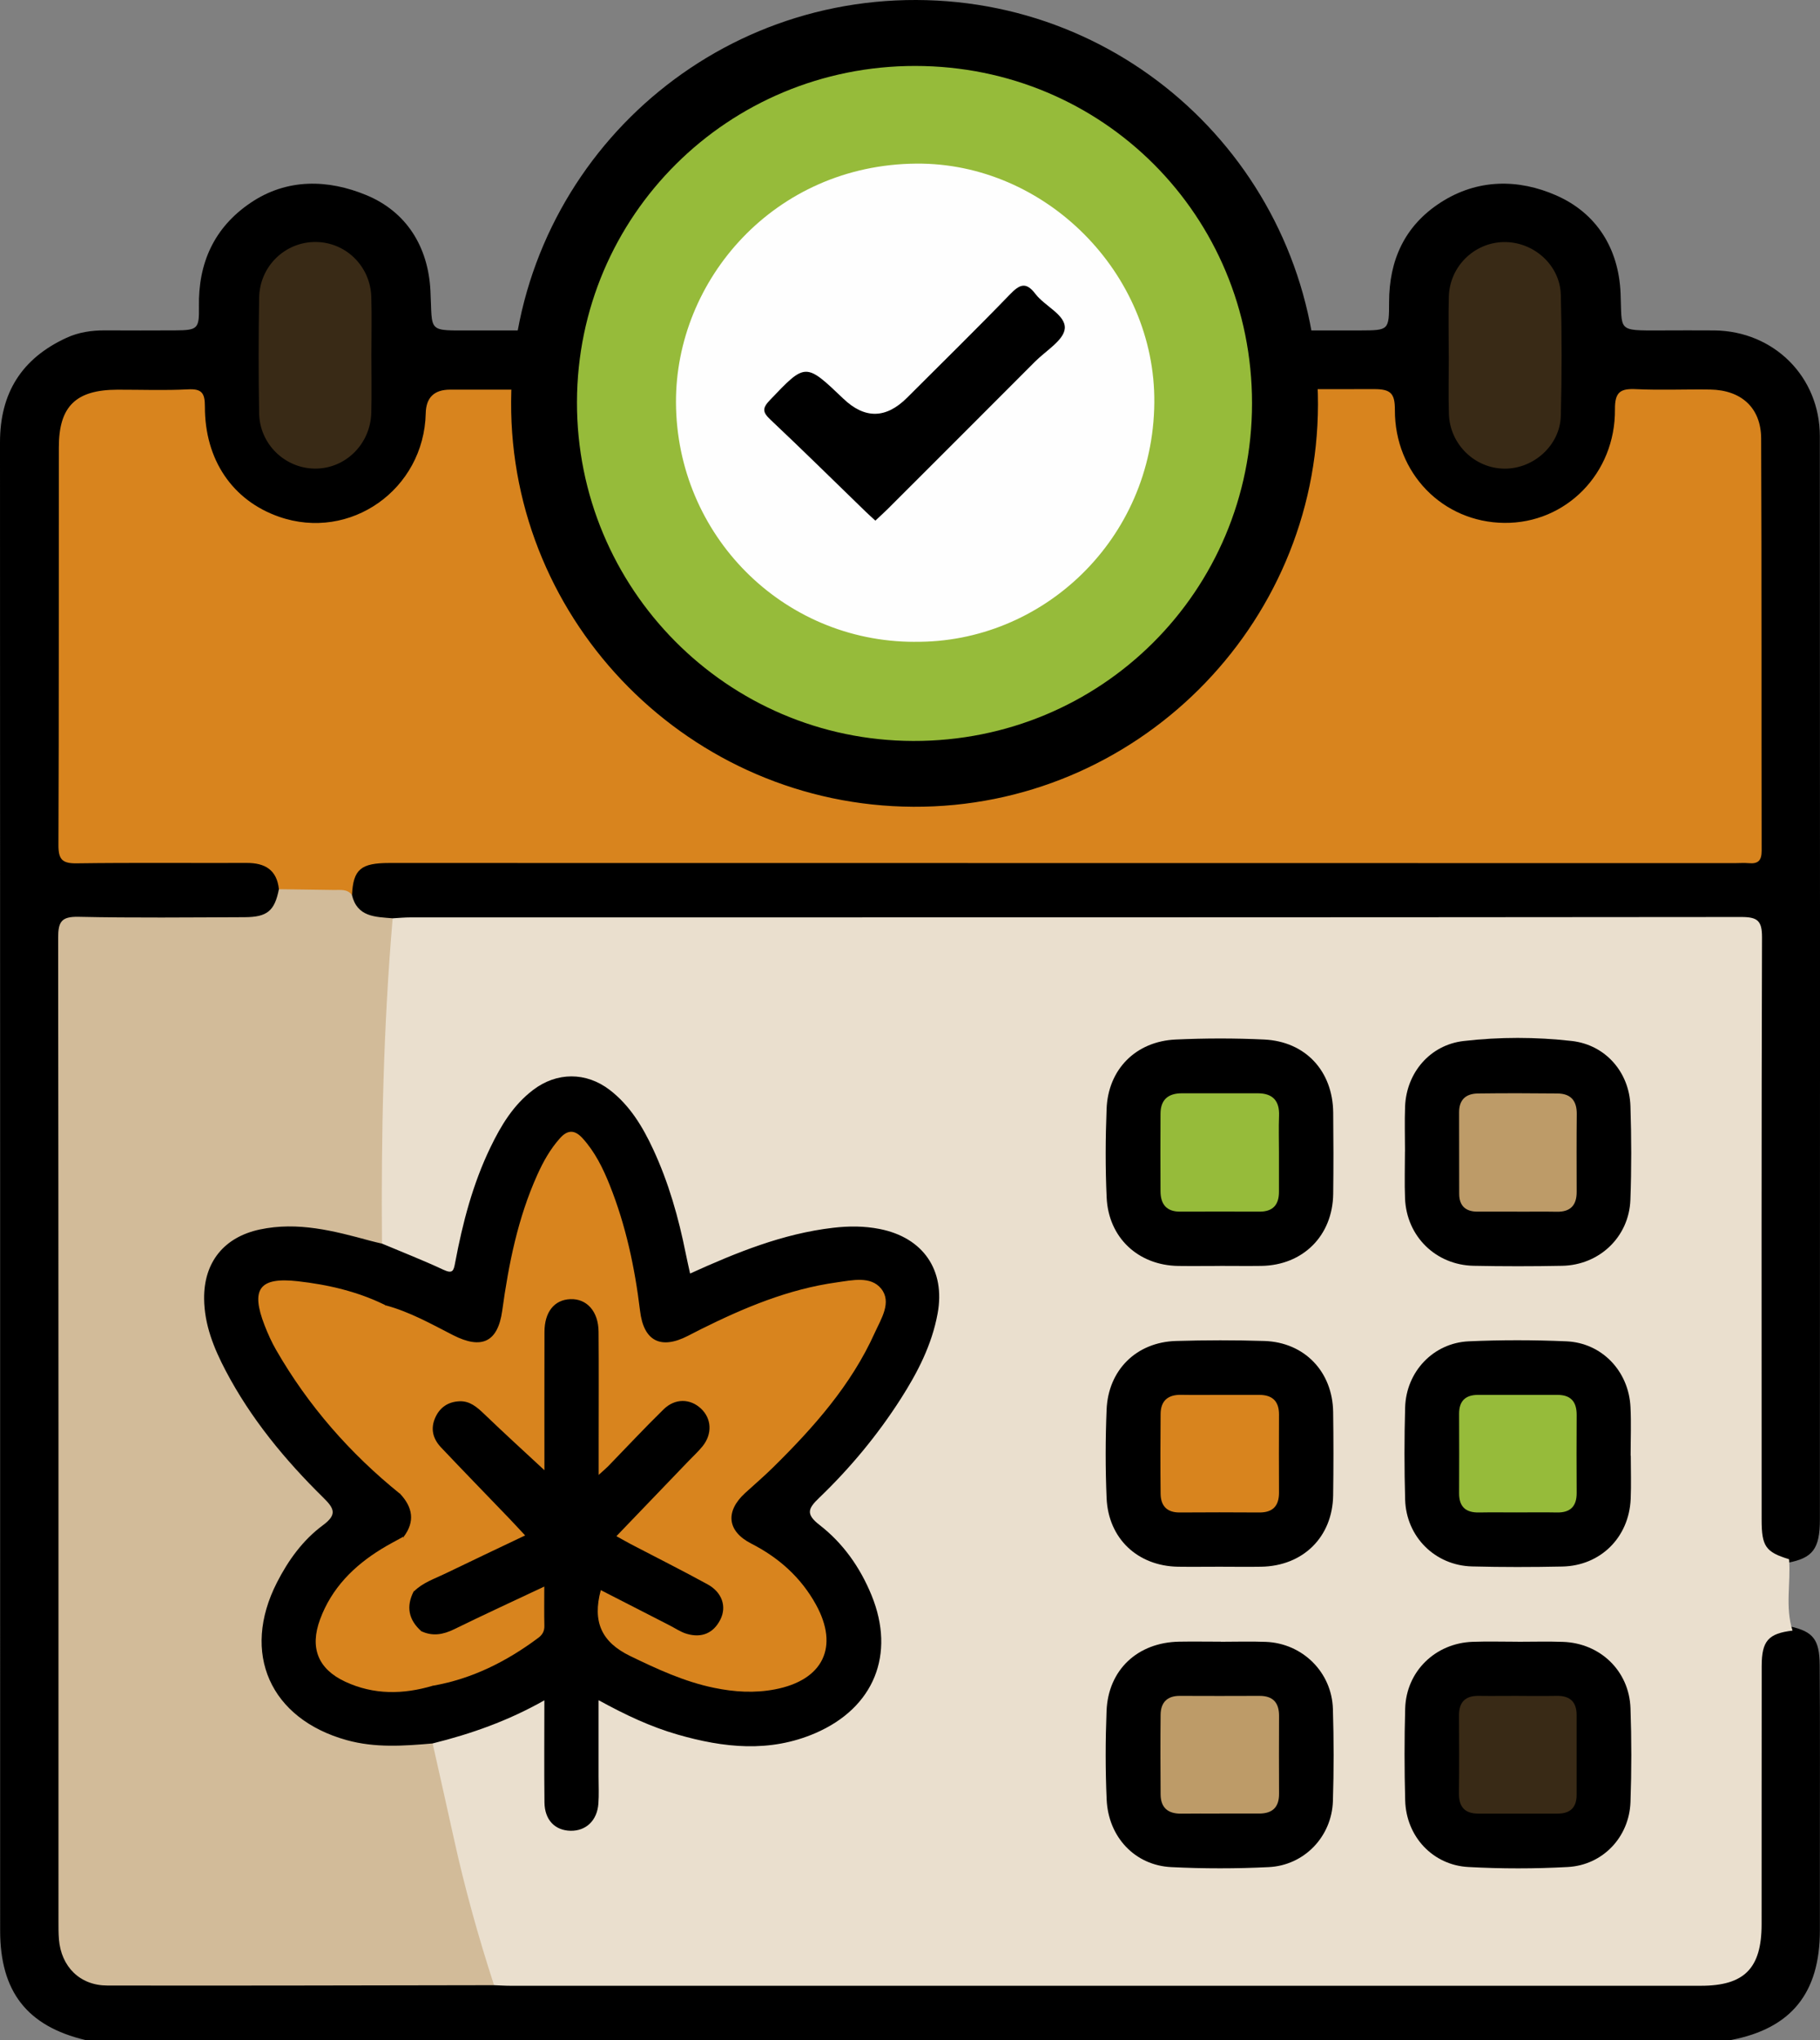 <svg xmlns="http://www.w3.org/2000/svg" width="376.45" height="421.93" viewBox="0 0 376.45 421.93"><rect x="0" y="0" width="376.45" height="421.93" fill="#808080" stroke="none"/><defs><style>.cls-1{fill:#eadfce;}.cls-2{fill:#fefefe;}.cls-3{fill:#96bb3a;}.cls-4{fill:#bd9b68;}.cls-5{fill:#d2bb99;}.cls-6{fill:#d8841e;}.cls-7{fill:#392a16;}</style></defs><g id="Calque_1"><g><path d="M358.07,421.93H17.65C5.6,419.05,.03,411.92,.03,399.29,.03,296.69,.04,194.09,0,91.48c0-10.22,4.51-17.34,13.71-21.59,2.54-1.18,5.23-1.57,8.01-1.56,4.86,.02,9.72,.03,14.58,0,4.56-.04,4.93-.3,4.85-4.91-.17-9.04,3.16-16.37,10.65-21.45,7.57-5.14,16.07-4.88,23.96-1.62,8.32,3.44,12.8,10.67,13.27,19.73,.46,8.83-.85,8.26,8.8,8.26,60.33,0,120.67,0,181,0,.87,0,1.75,0,2.62,0,5.78-.02,5.87-.05,5.87-5.82,0-8.74,3.24-15.84,10.65-20.63,7.64-4.94,16.12-4.92,23.96-1.46,8.3,3.66,12.87,10.94,13.27,20.19,.34,7.92-.84,7.74,8.2,7.72,3.74,0,7.48-.04,11.22,0,12.28,.15,21.79,9.56,21.8,21.88,.05,74.68,.04,149.35,.01,224.03,0,6.1-1.49,8.01-6.67,8.97-4.05-.63-5.93-3.34-6.64-7.08-.4-2.09-.27-4.23-.27-6.34,0-36.53,0-73.05,0-109.58,0-1.12,0-2.24,0-3.37-.04-5.53-.14-5.67-5.63-5.67-33.41-.01-66.81,0-100.22,0-56.09,0-112.18,0-168.28,0-2.24,0-4.49,.09-6.73-.09-6.52-.27-8.48-1.44-9.94-5.92,.04-5.29,1.81-7.21,7.03-7.53,1.87-.11,3.74-.05,5.61-.05,90.38,0,180.76,0,271.14,0q7.07,0,7.07-7.22c0-25.81,.01-51.62,0-77.42,0-8.29-2.72-11.02-10.95-11.05-3.99-.02-7.98-.04-11.97,0-4.24,.05-4.41,.25-4.7,4.37-1.02,14.39-13.24,24.44-27.47,22.58-10.78-1.4-19.46-10.64-20.4-21.7-.44-5.23-.44-5.26-5.78-5.26-62.21,0-124.41,0-186.62,0-5.46,0-5.46,.02-5.94,5.47-1.07,12.18-11.65,21.9-23.89,21.95-12.08,.05-22.85-9.84-23.91-21.97-.47-5.43-.47-5.45-5.97-5.46-4.24,0-8.48-.14-12.71,.06-5.87,.28-8.95,3.39-8.96,9.25-.07,27.3-.05,54.61-.01,81.91,0,4.06,.39,4.42,4.57,4.45,10.97,.06,21.94-.07,32.91,.06,4.98,.06,6.63,1.59,7.54,6.44-1.12,4.96-3.41,6.89-9.01,7.02-9.1,.22-18.2,.03-27.3,.08-9.53,.05-8.68-.85-8.69,8.62-.02,65.45-.01,130.91,0,196.36,0,11.02,2.33,13.32,13.4,13.35,25.06,.06,50.11-.14,75.17,.1,1.99-.2,3.99-.1,5.98-.1,80.16,0,160.31,0,240.47,0,1.74,0,3.49,.06,5.23-.1,5.84-.53,8.79-3.55,8.93-9.44,.17-6.98,.04-13.96,.05-20.94,.01-10.35,0-20.7,0-31.04,0-2,.02-3.99,.6-5.93,1.03-3.44,3.01-5.71,6.91-5.62,4.63,1.06,5.96,2.66,6.01,7.91,.1,13.21,.03,26.42,.04,39.62,0,5.11,0,10.22,0,15.33-.01,12.95-5.92,20.25-18.34,22.65Z"></path><path class="cls-1" d="M370.05,322.48c.38,4.92-.85,9.91,.72,14.77-4.99,.6-6.37,2.1-6.38,7.31-.03,17.81,0,35.63-.02,53.44,0,9.11-3.57,12.71-12.57,12.71-82.08,0-164.17,0-246.25,0-1.12,0-2.24-.08-3.35-.12-1.07-.76-1.63-1.86-2.01-3.07-4.7-14.74-8.32-29.74-11.06-44.96-.11-.61-.1-1.24,.03-1.86,.51-1.16,1.55-1.53,2.66-1.81,5.95-1.48,11.62-3.66,17.08-6.47,3.69-1.9,4.64-1.27,4.73,2.86,.12,5.48-.03,10.96,.06,16.45,.07,3.91,1.51,5.67,4.42,5.67,2.75,0,4.59-2.04,4.71-5.62,.2-5.48-.03-10.96,.1-16.44,.09-4.22,.96-4.67,4.64-2.77,7.94,4.11,16.29,6.98,25.23,7.6,7.82,.54,15.12-1.33,21.38-6.27,7.25-5.72,9.07-14.97,4.87-24.36-2.38-5.32-6.09-9.65-10.31-13.61-3.06-2.88-2.98-3.21-.17-6.31,6.95-7.65,13.95-15.26,19.06-24.37,2.34-4.16,4.23-8.47,5.19-13.15,1.69-8.16-2.07-14.2-9.97-16.59-5.52-1.67-10.89-.65-16.24,.46-6.85,1.42-13.41,3.82-19.79,6.69-3.98,1.79-4.91,1.34-5.88-3.01-1.82-8.17-3.93-16.22-7.86-23.69-1.52-2.89-3.53-5.38-5.67-7.83-5.62-6.42-14.39-5.17-19.55,.91-4.54,5.34-7.17,11.63-9.2,18.22-1.24,4.05-2.29,8.15-3.16,12.3-.94,4.47-1.67,4.83-5.77,3.15-2.65-1.09-5.33-2.11-7.97-3.23-1.5-.63-3.03-1.25-3.57-3.03-.74-10.05-.7-20.12-.14-30.14,.53-9.54,.37-19.1,1.25-28.61,.25-2.71-.04-5.51,1.94-7.77,1.24-.07,2.48-.19,3.72-.19,91.74,0,183.49,.01,275.23-.08,3.37,0,4.29,.78,4.28,4.23-.13,40.14-.09,80.28-.08,120.43,0,5.52,.84,6.69,5.67,8.17Z"></path><path class="cls-6" d="M57.69,183.91c-.43-4.02-2.9-5.45-6.68-5.43-11.72,.04-23.44-.08-35.16,.08-2.94,.04-3.77-.78-3.76-3.74,.11-27.43,.05-54.86,.08-82.29,0-8.5,3.52-11.91,12.13-11.93,4.86-.01,9.73,.18,14.58-.07,2.85-.15,3.5,.75,3.5,3.52-.04,11.07,5.74,19.48,15.34,22.83,14.71,5.14,29.99-5.64,30.34-21.41q.11-4.88,5.04-4.88c63.71-.01,127.42,0,191.13-.11,3.43,0,4.3,.88,4.29,4.29-.05,13.12,9.92,23.25,22.63,23.38,12.73,.13,23.01-10.22,22.89-23.51-.03-3.63,1.18-4.3,4.39-4.15,5.1,.24,10.22,0,15.33,.08,6.44,.11,10.49,3.79,10.52,10.13,.12,28.43,.05,56.86,.1,85.28,0,1.97-.7,2.72-2.62,2.55-.99-.09-1.99-.01-2.99-.01-92.76-.01-185.52-.02-278.27-.03-5.87,0-7.43,1.33-7.69,6.58-5.05-.27-10.22,1.17-15.11-1.16Z"></path><path class="cls-5" d="M57.69,183.91c3.8,.05,7.6,.12,11.4,.16,1.33,.02,2.72-.24,3.7,1.01,1.08,4.62,4.86,4.55,8.43,4.85-1.92,22.4-2.4,44.84-2.21,67.31-1.45,1.2-2.85,.14-4.24-.15-6.81-1.41-13.52-3.5-20.64-1.84-7.1,1.66-10.91,6.23-10.81,13.56,.1,7.72,3.84,14.13,7.78,20.34,4.48,7.06,9.89,13.44,15.78,19.39,3.85,3.89,3.68,4.64-.26,8.34-6.23,5.85-10.84,12.56-11.38,21.56-.55,9.02,4.25,14.66,11.52,18.43,5.7,2.95,11.99,4.12,18.51,3.03,1.46-.24,2.98-.57,4.22,.7,1.46,6.51,2.93,13.02,4.36,19.53,2.26,10.29,5.08,20.44,8.34,30.46-26.67,.04-53.34,.12-80,.07-5.68-.01-9.53-3.91-10-9.54-.1-1.24-.09-2.49-.09-3.74,0-67.81,.02-135.61-.07-203.42,0-3.28,.64-4.41,4.19-4.34,11.46,.25,22.93,.12,34.4,.08,4.69-.02,6.19-1.33,7.07-5.8Z"></path><path class="cls-7" d="M76.82,73.38c0,3.98,.08,7.97-.02,11.95-.16,6.55-5.39,11.66-11.7,11.59-6.2-.07-11.39-5.09-11.5-11.43-.14-7.96-.13-15.93,0-23.9,.1-6.52,5.37-11.59,11.72-11.54,6.22,.05,11.3,5.02,11.48,11.38,.12,3.98,.02,7.97,.02,11.95Z"></path><path class="cls-7" d="M299.66,73.62c0-4.11-.1-8.22,.02-12.32,.19-6.15,5.18-11.07,11.24-11.23,6.2-.17,11.76,4.69,11.92,10.92,.22,8.33,.22,16.68,0,25.02-.16,6.08-5.59,10.94-11.6,10.92-6.19-.02-11.37-5.04-11.55-11.35-.12-3.98-.02-7.97-.02-11.95Z"></path><path d="M89.49,360.59c-5.96,.52-11.88,.95-17.79-.69-15.82-4.4-21.88-17.98-14.42-32.59,2.35-4.61,5.37-8.79,9.51-11.85,3.02-2.23,2.34-3.49,.06-5.73-7.93-7.8-14.98-16.34-20.18-26.25-2.44-4.66-4.4-9.48-4.45-14.87-.07-7.54,4.11-12.74,11.52-14.32,7.85-1.67,15.32,.28,22.79,2.32,.83,.23,1.67,.41,2.51,.61,4.23,1.78,8.51,3.45,12.66,5.39,1.96,.91,2.13,.22,2.45-1.49,1.54-8.2,3.64-16.25,7.29-23.81,2.18-4.52,4.73-8.76,8.81-11.87,4.9-3.74,10.98-3.77,15.87-.01,4.16,3.2,6.79,7.57,8.96,12.23,3.22,6.91,5.28,14.19,6.77,21.65,.26,1.32,.57,2.62,.89,4.09,9.64-4.37,19.18-8.25,29.57-9.46,3.24-.38,6.43-.39,9.66,.25,8.96,1.77,13.61,8.49,11.97,17.46-1.18,6.48-4.14,12.21-7.64,17.68-4.79,7.48-10.44,14.29-16.83,20.43-2.29,2.2-2.9,3.36,.03,5.63,4.88,3.78,8.41,8.78,10.77,14.55,5,12.22,.52,23.29-11.65,28.53-9.45,4.07-18.98,3.02-28.5,.27-5.5-1.59-10.67-4-16.31-7.1,0,5.57,0,10.69,0,15.81,0,1.87,.1,3.75-.04,5.61-.26,3.49-2.57,5.65-5.76,5.59-3.23-.07-5.35-2.24-5.39-5.86-.08-6.84-.02-13.69-.02-21.12-7.48,4.24-15.15,6.94-23.09,8.91Z"></path><path d="M252.31,261.83c-2.86,0-5.73,.04-8.59,0-8.29-.12-14.45-5.84-14.82-14.17-.28-6.09-.25-12.21-.01-18.31,.31-8.19,6.04-13.97,14.29-14.35,6.09-.28,12.22-.29,18.3,0,8.56,.41,14.19,6.53,14.28,15.1,.06,5.61,.07,11.21,0,16.82-.11,8.65-6.24,14.77-14.85,14.9-2.86,.04-5.73,0-8.59,0Z"></path><path d="M337.31,301.08c0,2.99,.11,5.98-.02,8.96-.35,7.94-6.23,13.79-14.13,13.96-6.22,.13-12.45,.14-18.68-.02-7.66-.2-13.63-6.14-13.84-13.84-.18-6.35-.18-12.7,0-19.05,.21-7.4,5.85-13.35,13.17-13.67,6.71-.3,13.45-.29,20.16,0,7.36,.31,12.91,6.15,13.28,13.58,.17,3.35,.03,6.72,.03,10.08,0,0,.01,0,.02,0Z"></path><path d="M252.48,339.56c3.11,0,6.23-.1,9.34,.02,7.59,.3,13.66,6.27,13.88,13.89,.19,6.35,.2,12.71,0,19.05-.24,7.34-5.92,13.29-13.28,13.65-6.71,.33-13.46,.33-20.16,0-7.51-.37-13.02-6.21-13.36-13.99-.27-6.09-.26-12.21-.02-18.3,.33-8.51,6.42-14.19,15.02-14.34,2.86-.05,5.73,0,8.59,0,0,0,0,.02,0,.03Z"></path><path d="M313.93,339.56c3.11,0,6.23-.09,9.34,.02,7.72,.26,13.71,6.01,13.98,13.71,.23,6.47,.23,12.95,0,19.42-.26,7.27-5.74,13.05-12.99,13.44-6.83,.37-13.7,.37-20.53,0-7.39-.39-12.88-6.33-13.08-13.76-.17-6.35-.18-12.7,0-19.05,.23-7.66,6.23-13.49,13.94-13.77,3.11-.11,6.22-.02,9.34-.02Z"></path><path d="M252.25,324.04c-2.86,0-5.73,.04-8.59,0-8.35-.15-14.4-5.81-14.77-14.18-.26-6.09-.25-12.21,0-18.3,.33-8.22,6.18-13.97,14.35-14.21,6.1-.18,12.21-.19,18.3,0,8.3,.28,14.1,6.36,14.21,14.71,.08,5.73,.08,11.46,0,17.19-.12,8.64-6.21,14.65-14.91,14.79-2.86,.05-5.73,0-8.59,0Z"></path><path d="M290.61,238.16c0-3.11-.1-6.23,.02-9.34,.29-6.97,5.17-12.71,12.11-13.51,7.42-.86,14.94-.85,22.35-.01,6.96,.78,11.92,6.43,12.15,13.46,.21,6.47,.23,12.96-.01,19.42-.29,7.65-6.41,13.47-14.1,13.62-6.1,.12-12.2,.12-18.3,0-7.86-.15-13.9-6.1-14.21-13.93-.13-3.23-.02-6.47-.02-9.71Z"></path><path class="cls-6" d="M79.77,269.98c4.96,1.33,9.41,3.84,13.94,6.16,5.93,3.03,9.27,1.43,10.17-5.05,1.33-9.65,3.22-19.14,7.25-28.09,1.23-2.74,2.68-5.34,4.7-7.59,1.59-1.78,3.05-1.77,4.68,.02,2.56,2.83,4.2,6.17,5.59,9.64,3.35,8.38,5.21,17.11,6.29,26.05,.75,6.3,4.32,8.05,9.92,5.16,.88-.46,1.77-.92,2.66-1.36,8.94-4.45,18.1-8.3,28.1-9.69,3.21-.45,7.04-1.36,9.19,1.3,2.25,2.8,0,6.22-1.31,9.1-4.89,10.87-12.67,19.61-21.05,27.87-1.86,1.84-3.86,3.54-5.79,5.31-4.14,3.8-3.71,7.89,1.27,10.44,5.72,2.92,10.29,7,13.39,12.62,4.84,8.77,1.47,15.62-8.44,17.53-4.26,.82-8.46,.55-12.62-.31-6.13-1.26-11.75-3.86-17.38-6.59-5.89-2.86-7.83-7.06-6.06-13.62,4.71,2.41,9.42,4.83,14.14,7.24,1.22,.62,2.38,1.44,3.68,1.81,3.01,.87,5.46-.1,6.9-2.94,1.37-2.69,.38-5.65-2.62-7.3-5.23-2.87-10.58-5.54-15.87-8.31-.87-.46-1.73-.95-3-1.66,5.11-5.32,10.06-10.48,15.01-15.63,.95-.99,1.97-1.92,2.83-2.99,2.03-2.54,1.85-5.7-.34-7.76-2.22-2.09-5.36-2.18-7.73,.14-3.92,3.83-7.66,7.85-11.49,11.79-.41,.42-.87,.8-1.95,1.78,0-2.97,0-5.26,0-7.54,0-7.36,.04-14.71-.02-22.07-.03-4.21-2.44-6.88-5.85-6.74-3.3,.13-5.33,2.64-5.34,6.78-.03,9.66-.01,19.33-.01,28.6-4.15-3.85-8.35-7.68-12.44-11.61-1.49-1.43-3-2.75-5.14-2.65-2.26,.1-4.01,1.19-4.99,3.36-1.06,2.36-.47,4.43,1.19,6.19,4.71,4.98,9.5,9.89,14.25,14.84,.94,.98,1.85,1.99,3.14,3.36-5.69,2.71-11.13,5.28-16.54,7.9-2.23,1.08-4.64,1.86-6.45,3.67-3.14-3.3-2.82-7.26-2.13-11.29,2.39-3.17,1.85-6.11-.72-8.87-2.78-4.34-1.86-9.37-2.52-14.09-.91-6.49-.71-13.08-1.44-19.6-.2-1.82-.48-3.74,1-5.28Z"></path><path class="cls-6" d="M79.77,269.98c.63,13.02,1.5,26.02,2.96,38.97-10.36-8.36-18.99-18.22-25.63-29.77-.93-1.61-1.69-3.32-2.37-5.06-2.92-7.51-1.09-10.02,6.84-9.13,6.3,.71,12.45,2.13,18.19,4.98Z"></path><path class="cls-6" d="M83.45,317.83c.91,3.72,.69,7.66,2.13,11.28-1.63,3.17-1.07,5.93,1.58,8.28,.83,3.74,1.05,7.62,2.37,11.26-6.14,1.83-12.24,1.91-18.12-.83-5.65-2.63-7.37-7.03-5.21-12.88,2.38-6.46,6.96-11.05,12.71-14.58,1.48-.91,3.02-1.7,4.54-2.54Z"></path><path class="cls-6" d="M89.54,348.65c-3.08-3.27-2.85-7.24-2.37-11.26,2.33,1.08,4.5,.69,6.77-.42,5.99-2.94,12.05-5.72,18.64-8.83,0,3.02-.04,5.56,.02,8.1,.03,1.11-.4,1.87-1.26,2.51-6.55,4.89-13.68,8.48-21.79,9.9Z"></path><path class="cls-3" d="M264.54,238.24c0,2.73-.01,5.47,0,8.2,.02,2.73-1.23,4.17-4.04,4.16-5.47-.02-10.93-.02-16.4,0-2.85,.01-4.04-1.56-4.06-4.2-.04-5.34-.02-10.69,0-16.03,0-2.95,1.61-4.26,4.46-4.25,5.22,0,10.44,0,15.65,0,3.08,0,4.53,1.53,4.41,4.65-.1,2.48-.02,4.97-.02,7.45Z"></path><path class="cls-3" d="M313.79,312.81c-2.61,0-5.23-.04-7.84,.01-2.77,.06-4.17-1.17-4.15-4.01,.03-5.48,.02-10.95,0-16.43,0-2.64,1.34-3.88,3.91-3.88,5.48,0,10.95,0,16.43,0,2.83,0,4,1.47,3.98,4.21-.04,5.35-.03,10.71,0,16.06,.01,2.78-1.3,4.11-4.11,4.05-2.74-.06-5.48-.01-8.21-.01Z"></path><path class="cls-4" d="M252.19,375.1c-2.62,0-5.24-.03-7.85,.01-2.74,.04-4.26-1.21-4.28-3.99-.04-5.49-.06-10.97,0-16.46,.03-2.5,1.31-3.92,3.97-3.91,5.49,.03,10.97,.02,16.46,0,2.82-.01,4.08,1.4,4.07,4.16-.02,5.36-.03,10.72,0,16.08,.02,2.82-1.39,4.11-4.14,4.1-2.74,0-5.49,0-8.23,0Z"></path><path class="cls-7" d="M314.1,350.76c2.61,0,5.23,.04,7.84-.01,2.77-.06,4.18,1.21,4.17,4.02-.01,5.48,0,10.96,0,16.44,0,2.62-1.31,3.89-3.91,3.89-5.48,0-10.96,0-16.44,0-2.81,0-4.02-1.42-3.99-4.2,.06-5.35,.04-10.71,.01-16.06-.02-2.79,1.28-4.13,4.09-4.09,2.74,.04,5.48,0,8.22,0Z"></path><path class="cls-6" d="M252.2,288.5c2.74,0,5.49,.01,8.23,0,2.76-.01,4.14,1.31,4.12,4.11-.03,5.36-.02,10.72,0,16.08,.01,2.76-1.26,4.15-4.08,4.13-5.49-.04-10.97-.04-16.46,0-2.68,.02-3.92-1.4-3.95-3.9-.06-5.49-.05-10.97,0-16.46,.02-2.78,1.55-4.03,4.29-3.97,2.62,.05,5.24,.01,7.85,.01Z"></path><path class="cls-4" d="M313.79,250.6c-2.74,0-5.48,0-8.23,0-2.42-.01-3.73-1.22-3.74-3.66-.03-5.61,.01-11.22-.02-16.83-.02-2.68,1.41-3.92,3.91-3.95,5.48-.07,10.97-.06,16.45,0,2.76,.03,4.01,1.51,3.98,4.28-.06,5.36-.03,10.72-.02,16.08,0,2.76-1.28,4.15-4.1,4.1-2.74-.05-5.48-.01-8.23-.01Z"></path></g></g><g id="Mode_Isolation"><path d="M189.51,0c46.1,.12,83.19,37.48,83.1,83.68-.1,45.99-37.74,83.41-83.7,83.18-46.02-.23-83.42-37.89-83.19-83.78C105.96,36.99,143.38-.12,189.51,0Z"></path><path class="cls-3" d="M189.33,13.64c38.75,.03,69.64,30.98,69.64,69.76,0,38.85-31.22,69.96-70.1,69.85-38.48-.11-69.61-31.49-69.53-70.09,.08-38.57,31.28-69.55,69.99-69.52Z"></path><path class="cls-2" d="M189.19,132.75c-27.35,0-49.26-22.13-49.37-49.51-.1-25.38,20.38-49.14,49.67-49.4,26.69-.24,49.51,22.63,49.27,49.45-.26,28.35-23.22,49.75-49.57,49.45Z"></path><path d="M181.05,107.67c-.72-.66-1.34-1.21-1.93-1.78-6.59-6.39-13.13-12.84-19.81-19.14-1.61-1.52-1.64-2.34-.08-3.98,7.4-7.76,7.35-7.81,15.21-.31q6.64,6.34,13.18-.2c7.1-7.1,14.28-14.13,21.26-21.35,1.97-2.04,3.3-2.74,5.27-.14,1.95,2.57,6.3,4.35,6.09,7.16-.18,2.42-3.91,4.61-6.13,6.84-10.13,10.16-20.28,20.3-30.43,30.44-.8,.8-1.65,1.56-2.62,2.47Z"></path></g></svg>